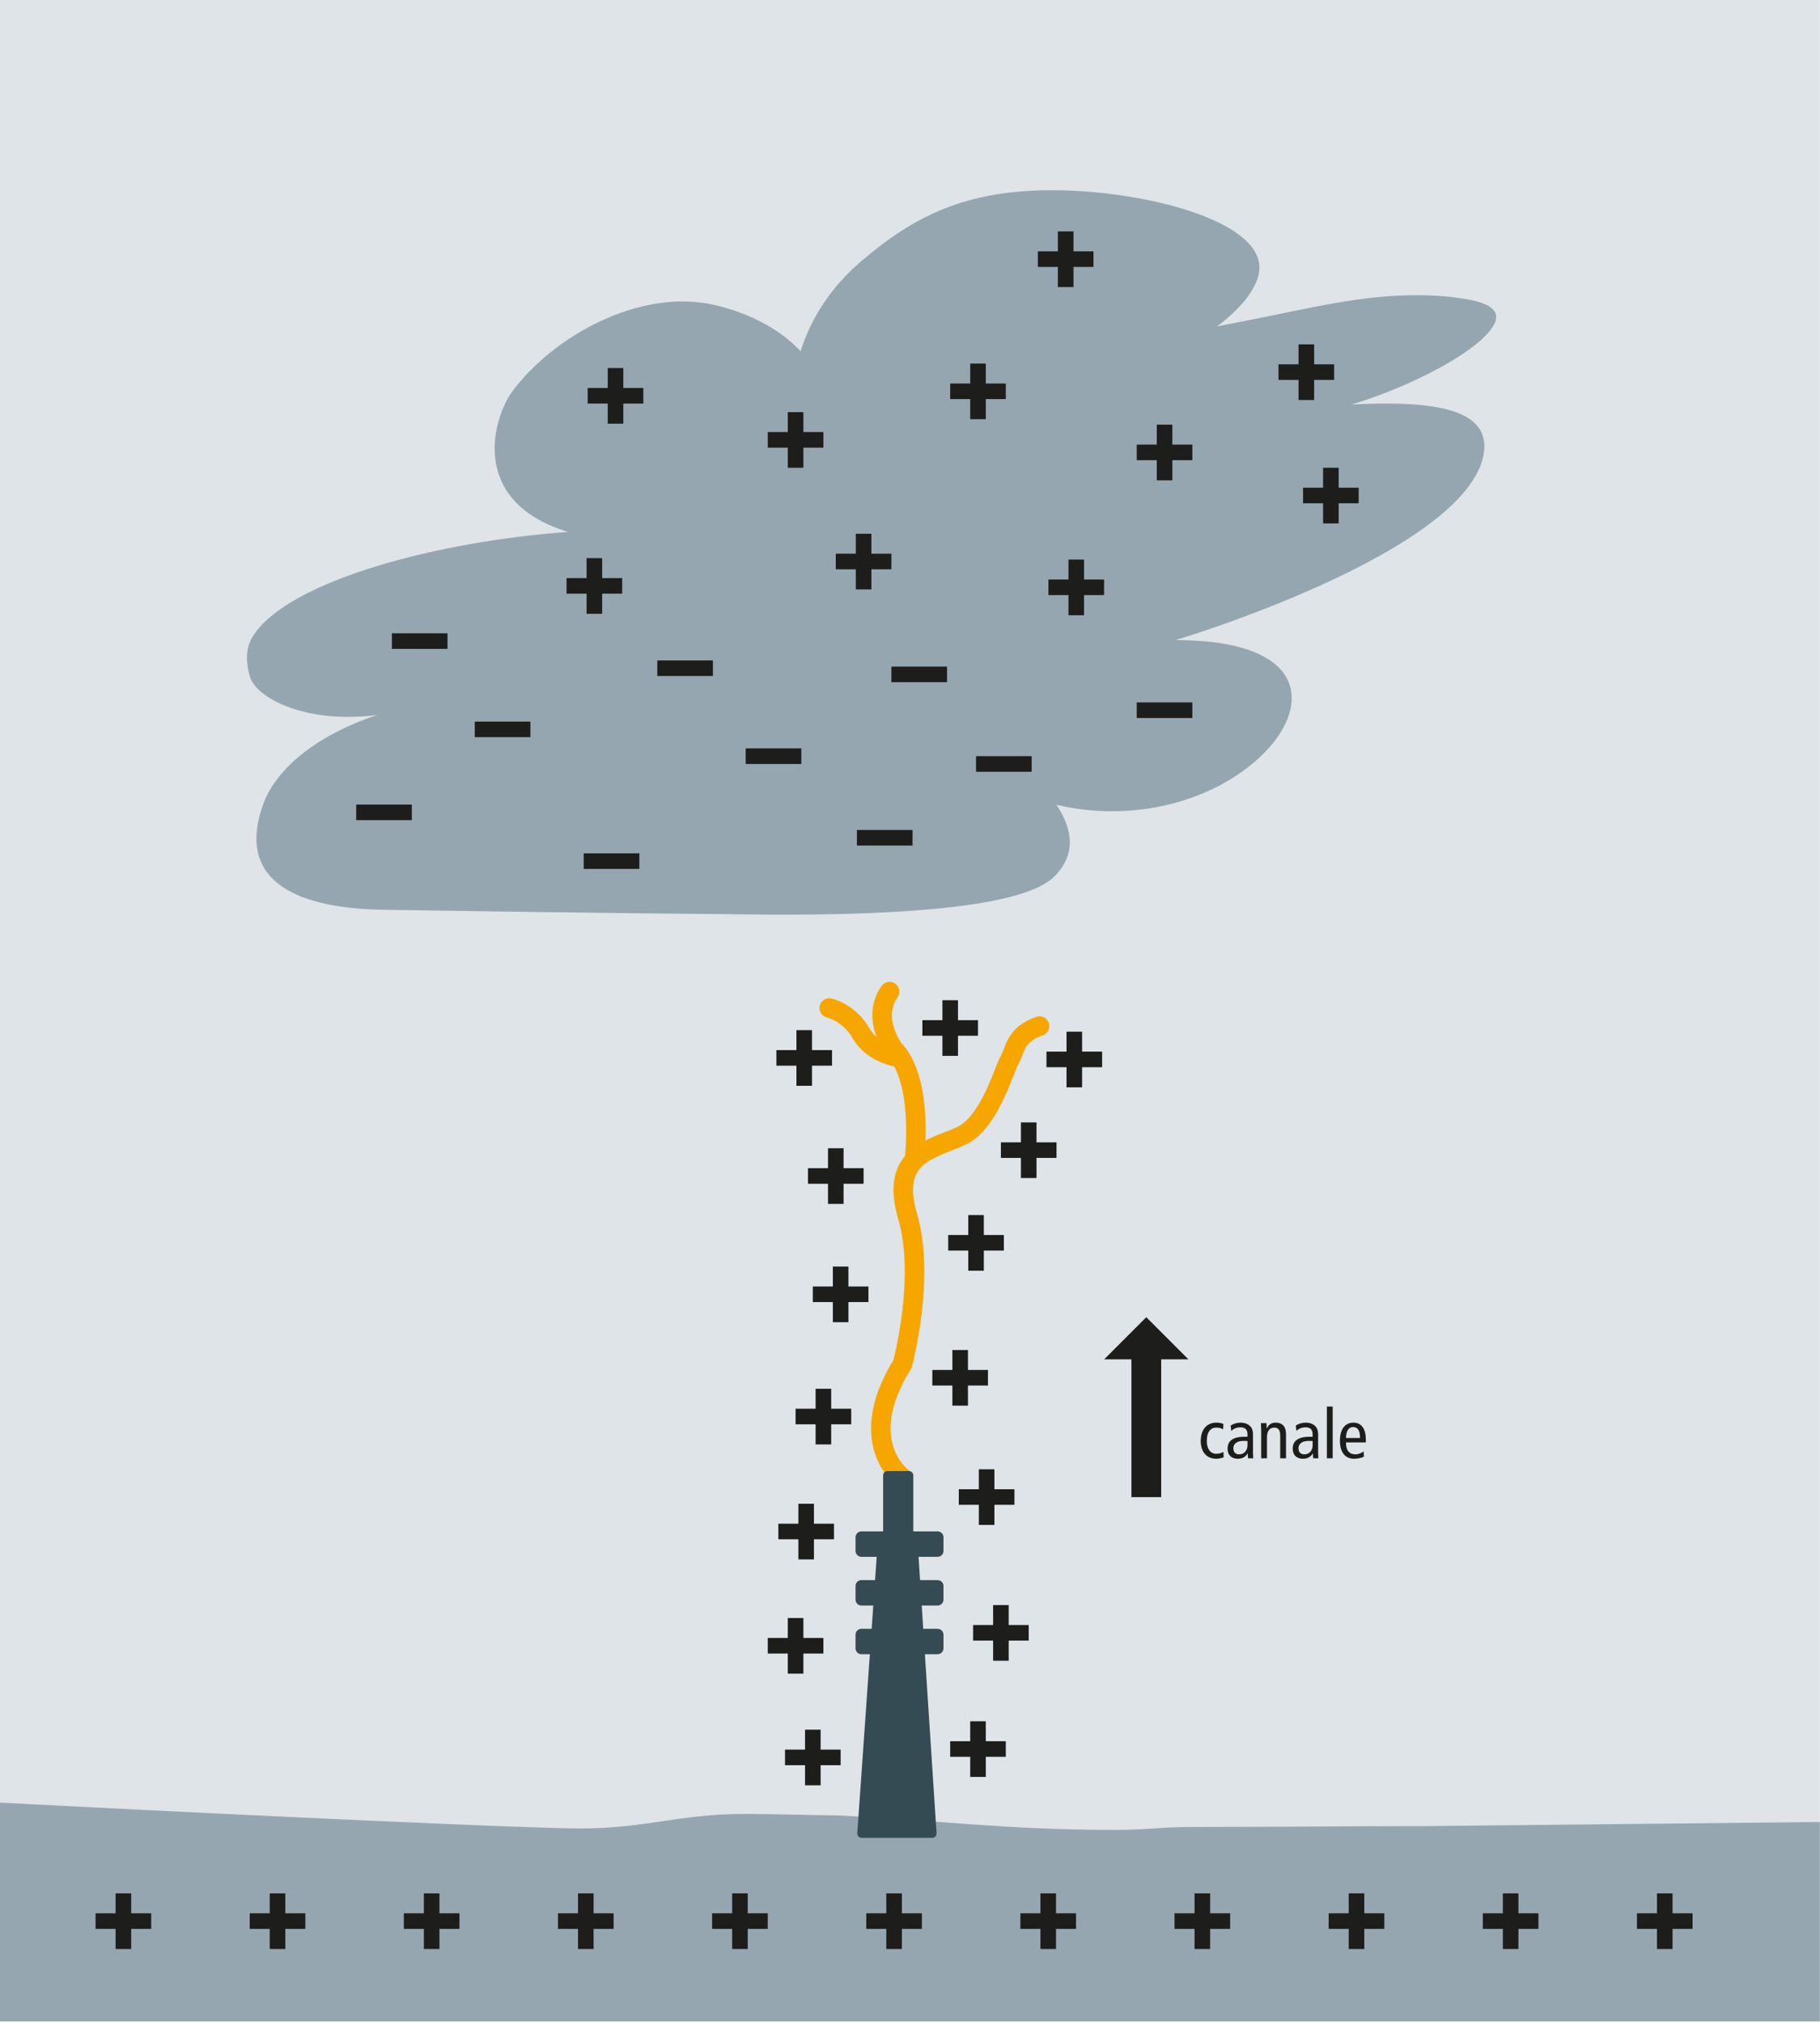 <?xml version="1.0" encoding="UTF-8" standalone="no"?><!DOCTYPE svg PUBLIC "-//W3C//DTD SVG 1.1//EN" "http://www.w3.org/Graphics/SVG/1.1/DTD/svg11.dtd"><svg width="100%" height="100%" viewBox="0 0 880 978" version="1.1" xmlns="http://www.w3.org/2000/svg" xmlns:xlink="http://www.w3.org/1999/xlink" xml:space="preserve" xmlns:serif="http://www.serif.com/" style="fill-rule:evenodd;clip-rule:evenodd;stroke-linecap:round;stroke-miterlimit:3.864;"><rect id="ArtBoard1" x="0" y="0" width="879.919" height="977.102" style="fill:none;"/><clipPath id="_clip1"><rect x="0" y="0" width="879.919" height="977.102"/></clipPath><g clip-path="url(#_clip1)"><g id="Layer-1" serif:id="Layer 1"><rect x="-59" y="-59" width="998.025" height="1095.21" style="fill:#dee4e8;"/><path d="M374.14,442.113c-84.908,-0.709 -162.646,-1.942 -189.454,-2.384c-30.283,-0.496 -73.55,-8.221 -57.067,-51.946c4.796,-12.708 20.417,-30.729 54.892,-42.225c-33.329,4.542 -58.779,-7.604 -61.792,-18.862c-2.1,-7.863 -1.875,-14.229 2.134,-20.083c17.941,-26.159 88.629,-44.9 151.733,-49.505c-48.929,-15.008 -35.675,-56.054 -26.871,-67.916c19.646,-26.521 61.433,-49.971 97.396,-41.85c17.812,4.021 32.571,12.275 41.971,22.396c5.366,-16.8 15.254,-31.421 29.437,-43.563c25.596,-21.883 50.713,-34.358 92.825,-34.225c45.959,0.163 108.279,16.246 98.613,42.929c-2.742,7.563 -9.284,15.246 -19.488,22.892c5.371,-1.029 10.754,-2.088 16.142,-3.158c29.875,-5.905 53.917,-12.009 80.912,-11.93c9.342,0.038 17.609,0.775 25.284,2.28c11.975,2.325 15.391,6.825 10.45,13.758c-9.092,12.758 -40.35,28.504 -67.696,36.817c5.783,-0.296 11.792,-0.496 17.767,-0.471c34.079,0.108 48.716,7.821 46.075,24.262c-1.255,7.804 -6.346,16.063 -15.142,24.55c-30.592,29.563 -99.633,54.984 -133.871,65.546c25.317,-0.037 42.842,4.967 51.113,14.513c7.229,8.341 6.695,19.95 -1.467,31.85c-12.475,18.183 -42.292,36.483 -80.788,36.345c-8.858,-0.025 -17.716,-1.07 -26.425,-3.116c8.542,12.958 8.596,23.925 0.221,33.35c-5.925,6.679 -23.946,20.121 -136.904,19.746" style="fill:#95a6b0;fill-rule:nonzero;"/><path d="M-63.067,867.796c38.187,2.629 305.671,16.029 344.096,16.029c30.833,0 47.675,-7 78.508,-7c17.55,0 27.75,0.525 45.3,0.696c52.421,2.629 82.067,7.004 134.721,7.004c14.233,0 22.058,-1.395 36.292,-1.395c34.629,-0 77.629,-0.442 112.258,-0.442c5.217,-0 255.054,-2.617 260.271,-2.788l-0,20.484c-0,4.379 -2.85,137.35 -2.85,137.35l-1009.55,-0c-0,-0 -1.896,-132.821 -1.896,-138.075c0,-11.029 1.896,-20.834 2.846,-31.863" style="fill:#95a6b0;"/><path d="M435.95,713.894c0,0 -22.916,-17.083 0.417,-54.583c0,-0 11.25,-41.671 2.5,-71.25c-8.75,-29.584 11.25,-32.5 25.417,-38.75c14.166,-6.25 20.833,-31.671 23.75,-36.667c2.916,-5 2.5,-12.5 14.583,-16.667" style="fill:none;fill-rule:nonzero;stroke:#f7a600;stroke-width:9.45px;"/><path d="M442.2,560.146c0,0 4.584,-37.925 -10,-52.921c0,0 -11.25,-15 -2.083,-27.912" style="fill:none;fill-rule:nonzero;stroke:#f7a600;stroke-width:9.45px;"/><path d="M435.116,511.184c0,0 -12.916,-1.458 -18.75,-11.666c-5.833,-10.209 -15.416,-12.292 -15.416,-12.292" style="fill:none;fill-rule:nonzero;stroke:#f7a600;stroke-width:9.45px;"/><path d="M416.592,886.27l10,-142.292l2.5,-2.083l0,-28.75l10.417,-0l-0,29.166l2.083,3.334l9.167,140.625l-34.167,-0Z" style="fill:#354b54;stroke:#354b54;stroke-width:4.17px;stroke-linejoin:round;"/><path d="M413.668,743.073c0,-1.571 1.271,-2.842 2.838,-2.842l36.846,0c1.566,0 2.837,1.271 2.837,2.842l0,6.608c0,1.571 -1.271,2.842 -2.837,2.842l-36.846,-0c-1.567,-0 -2.838,-1.271 -2.838,-2.842l0,-6.608Z" style="fill:#354b54;fill-rule:nonzero;"/><path d="M413.668,766.612c0,-1.567 1.271,-2.837 2.838,-2.837l36.846,-0c1.566,-0 2.837,1.27 2.837,2.837l0,6.613c0,1.566 -1.271,2.837 -2.837,2.837l-36.846,0c-1.567,0 -2.838,-1.271 -2.838,-2.837l0,-6.613Z" style="fill:#354b54;fill-rule:nonzero;"/><path d="M413.668,790.151c0,-1.562 1.271,-2.833 2.838,-2.833l36.846,-0c1.566,-0 2.837,1.271 2.837,2.833l0,6.617c0,1.562 -1.271,2.833 -2.837,2.833l-36.846,0c-1.567,0 -2.838,-1.271 -2.838,-2.833l0,-6.617Z" style="fill:#354b54;fill-rule:nonzero;"/><path d="M371.229,208.85l9.687,0l0,-9.637l7.529,-0l0,9.637l9.68,0l-0,7.534l-9.68,-0l0,9.725l-7.529,-0l0,-9.725l-9.687,-0l-0,-7.534Z" style="fill:#1d1d1b;fill-rule:nonzero;"/><path d="M284.164,187.539l9.688,0l-0,-9.637l7.529,-0l-0,9.637l9.675,0l-0,7.533l-9.675,0l-0,9.725l-7.529,0l-0,-9.725l-9.688,0l0,-7.533Z" style="fill:#1d1d1b;fill-rule:nonzero;"/><path d="M273.937,279.432l9.687,-0l0,-9.638l7.529,0l0,9.638l9.68,-0l-0,7.529l-9.68,-0l0,9.729l-7.529,-0l0,-9.729l-9.687,-0l-0,-7.529Z" style="fill:#1d1d1b;fill-rule:nonzero;"/><path d="M404.11,267.642l9.688,-0l-0,-9.638l7.529,0l0,9.638l9.679,-0l0,7.533l-9.679,-0l0,9.725l-7.529,-0l-0,-9.725l-9.688,-0l0,-7.533Z" style="fill:#1d1d1b;fill-rule:nonzero;"/><path d="M506.938,280.123l9.688,0l-0,-9.637l7.529,-0l0,9.637l9.679,0l0,7.529l-9.679,0l0,9.73l-7.529,-0l-0,-9.73l-9.688,0l0,-7.529Z" style="fill:#1d1d1b;fill-rule:nonzero;"/><rect x="549.633" y="339.525" width="26.896" height="7.529" style="fill:#1d1d1b;"/><path d="M549.638,214.909l9.684,0l-0,-9.637l7.533,-0l0,9.637l9.671,0l-0,7.529l-9.671,0l0,9.73l-7.533,-0l-0,-9.73l-9.684,0l0,-7.529Z" style="fill:#1d1d1b;fill-rule:nonzero;"/><path d="M459.433,185.378l9.687,0l0,-9.637l7.529,-0l0,9.637l9.675,0l0,7.53l-9.675,-0l0,9.729l-7.529,-0l0,-9.73l-9.688,0l0,-7.529Z" style="fill:#1d1d1b;fill-rule:nonzero;"/><path d="M618.181,176.097l9.687,0l0,-9.637l7.534,-0l-0,9.637l9.671,0l-0,7.529l-9.671,0l-0,9.729l-7.534,0l0,-9.729l-9.687,0l-0,-7.529Z" style="fill:#1d1d1b;fill-rule:nonzero;"/><path d="M630.05,235.743l9.684,-0l-0,-9.638l7.533,0l0,9.638l9.671,-0l-0,7.529l-9.671,-0l0,9.729l-7.533,-0l-0,-9.729l-9.684,-0l0,-7.529Z" style="fill:#1d1d1b;fill-rule:nonzero;"/><path d="M501.824,121.491l9.687,-0l0,-9.638l7.534,0l-0,9.638l9.675,-0l-0,7.529l-9.675,0l-0,9.729l-7.534,0l0,-9.729l-9.687,0l-0,-7.529Z" style="fill:#1d1d1b;fill-rule:nonzero;"/><rect x="471.929" y="365.512" width="26.896" height="7.529" style="fill:#1d1d1b;"/><rect x="431.004" y="322.213" width="26.896" height="7.529" style="fill:#1d1d1b;"/><rect x="414.338" y="401.179" width="26.896" height="7.529" style="fill:#1d1d1b;"/><rect x="317.808" y="319.233" width="26.896" height="7.529" style="fill:#1d1d1b;"/><rect x="360.55" y="361.746" width="26.896" height="7.529" style="fill:#1d1d1b;"/><rect x="282.233" y="412.475" width="26.896" height="7.529" style="fill:#1d1d1b;"/><rect x="189.479" y="306.117" width="26.896" height="7.529" style="fill:#1d1d1b;"/><rect x="172.238" y="388.908" width="26.896" height="7.529" style="fill:#1d1d1b;"/><rect x="229.563" y="348.796" width="26.896" height="7.529" style="fill:#1d1d1b;"/><path d="M46.208,924.832l9.688,-0l-0,-9.638l7.529,0l0,9.638l9.679,-0l0,7.529l-9.679,-0l0,9.725l-7.529,-0l-0,-9.725l-9.688,-0l0,-7.529Z" style="fill:#1d1d1b;fill-rule:nonzero;"/><path d="M120.736,924.832l9.688,-0l-0,-9.638l7.529,0l-0,9.638l9.679,-0l0,7.529l-9.679,-0l-0,9.725l-7.529,-0l-0,-9.725l-9.688,-0l0,-7.529Z" style="fill:#1d1d1b;fill-rule:nonzero;"/><path d="M195.264,924.832l9.688,-0l-0,-9.638l7.529,0l-0,9.638l9.679,-0l0,7.529l-9.679,-0l-0,9.725l-7.529,-0l-0,-9.725l-9.688,-0l0,-7.529Z" style="fill:#1d1d1b;fill-rule:nonzero;"/><path d="M269.794,924.832l9.688,-0l-0,-9.638l7.529,0l-0,9.638l9.679,-0l0,7.529l-9.679,-0l-0,9.725l-7.529,-0l-0,-9.725l-9.688,-0l0,-7.529Z" style="fill:#1d1d1b;fill-rule:nonzero;"/><path d="M344.323,924.832l9.687,-0l0,-9.638l7.529,0l0,9.638l9.679,-0l0,7.529l-9.679,-0l0,9.725l-7.529,-0l0,-9.725l-9.687,-0l-0,-7.529Z" style="fill:#1d1d1b;fill-rule:nonzero;"/><path d="M418.85,924.832l9.688,-0l-0,-9.638l7.529,0l0,9.638l9.679,-0l0,7.529l-9.679,-0l0,9.725l-7.529,-0l-0,-9.725l-9.688,-0l0,-7.529Z" style="fill:#1d1d1b;fill-rule:nonzero;"/><path d="M493.376,924.832l9.688,-0l-0,-9.638l7.533,0l0,9.638l9.675,-0l0,7.529l-9.675,-0l0,9.725l-7.533,-0l-0,-9.725l-9.688,-0l0,-7.529Z" style="fill:#1d1d1b;fill-rule:nonzero;"/><path d="M459.429,841.657l9.687,-0l0,-9.638l7.534,0l-0,9.638l9.675,-0l-0,7.529l-9.675,-0l-0,9.725l-7.534,-0l0,-9.725l-9.687,-0l-0,-7.529Z" style="fill:#1d1d1b;fill-rule:nonzero;"/><path d="M470.505,785.488l9.683,0l-0,-9.637l7.533,-0l0,9.637l9.675,0l0,7.529l-9.675,0l0,9.726l-7.533,-0l-0,-9.726l-9.683,0l-0,-7.529Z" style="fill:#1d1d1b;fill-rule:nonzero;"/><path d="M463.595,719.847l9.688,0l-0,-9.637l7.533,-0l0,9.637l9.675,0l0,7.529l-9.675,0l0,9.725l-7.533,0l-0,-9.725l-9.688,0l0,-7.529Z" style="fill:#1d1d1b;fill-rule:nonzero;"/><path d="M450.802,662.193l9.688,0l-0,-9.637l7.533,-0l-0,9.637l9.675,0l-0,7.529l-9.675,0l-0,9.726l-7.533,-0l-0,-9.726l-9.688,0l0,-7.529Z" style="fill:#1d1d1b;fill-rule:nonzero;"/><path d="M458.485,596.963l9.687,-0l0,-9.638l7.529,0l0,9.638l9.679,-0l0,7.529l-9.679,0l0,9.725l-7.529,0l0,-9.725l-9.687,0l-0,-7.529Z" style="fill:#1d1d1b;fill-rule:nonzero;"/><path d="M483.953,552.171l9.683,0l-0,-9.637l7.533,-0l0,9.637l9.675,0l0,7.529l-9.675,0l0,9.725l-7.533,0l-0,-9.725l-9.683,0l-0,-7.529Z" style="fill:#1d1d1b;fill-rule:nonzero;"/><path d="M505.99,508.323l9.688,0l-0,-9.637l7.533,-0l0,9.637l9.675,0l0,7.53l-9.675,-0l0,9.725l-7.533,-0l-0,-9.726l-9.688,0l0,-7.529Z" style="fill:#1d1d1b;fill-rule:nonzero;"/><path d="M445.985,493.113l9.687,0l0,-9.637l7.529,-0l0,9.637l9.679,0l0,7.534l-9.679,-0l0,9.725l-7.529,-0l0,-9.725l-9.687,-0l-0,-7.534Z" style="fill:#1d1d1b;fill-rule:nonzero;"/><path d="M375.398,507.587l9.687,0l0,-9.637l7.529,-0l0,9.637l9.679,0l0,7.529l-9.679,0l0,9.725l-7.529,0l0,-9.725l-9.688,0l0,-7.529Z" style="fill:#1d1d1b;fill-rule:nonzero;"/><path d="M390.664,564.671l9.688,0l-0,-9.637l7.529,-0l-0,9.637l9.679,0l0,7.529l-9.679,0l-0,9.725l-7.529,0l-0,-9.725l-9.688,0l0,-7.529Z" style="fill:#1d1d1b;fill-rule:nonzero;"/><path d="M393.012,621.853l9.688,-0l-0,-9.638l7.529,0l-0,9.638l9.679,-0l-0,7.529l-9.679,0l-0,9.725l-7.529,0l-0,-9.725l-9.688,0l0,-7.529Z" style="fill:#1d1d1b;fill-rule:nonzero;"/><path d="M384.677,680.939l9.687,0l0,-9.637l7.529,-0l0,9.637l9.679,0l0,7.529l-9.679,0l0,9.725l-7.529,0l0,-9.725l-9.687,0l-0,-7.529Z" style="fill:#1d1d1b;fill-rule:nonzero;"/><path d="M376.343,736.514l9.688,-0l-0,-9.638l7.529,0l0,9.638l9.679,-0l0,7.529l-9.679,-0l0,9.725l-7.529,-0l-0,-9.725l-9.688,-0l0,-7.529Z" style="fill:#1d1d1b;fill-rule:nonzero;"/><path d="M371.229,791.734l9.687,0l0,-9.637l7.529,-0l0,9.637l9.68,0l-0,7.529l-9.68,0l0,9.725l-7.529,0l0,-9.725l-9.687,0l-0,-7.529Z" style="fill:#1d1d1b;fill-rule:nonzero;"/><path d="M379.564,845.714l9.688,-0l-0,-9.638l7.529,0l-0,9.638l9.679,-0l0,7.529l-9.679,-0l-0,9.725l-7.529,-0l-0,-9.725l-9.688,-0l0,-7.529Z" style="fill:#1d1d1b;fill-rule:nonzero;"/><path d="M567.904,924.832l9.688,-0l-0,-9.638l7.533,0l0,9.638l9.675,-0l0,7.529l-9.675,-0l0,9.725l-7.533,-0l-0,-9.725l-9.688,-0l0,-7.529Z" style="fill:#1d1d1b;fill-rule:nonzero;"/><path d="M642.436,924.832l9.688,-0l-0,-9.638l7.529,0l-0,9.638l9.679,-0l0,7.529l-9.679,-0l-0,9.725l-7.529,-0l-0,-9.725l-9.688,-0l0,-7.529Z" style="fill:#1d1d1b;fill-rule:nonzero;"/><path d="M716.964,924.832l9.688,-0l-0,-9.638l7.529,0l-0,9.638l9.679,-0l0,7.529l-9.679,-0l-0,9.725l-7.529,-0l-0,-9.725l-9.688,-0l0,-7.529Z" style="fill:#1d1d1b;fill-rule:nonzero;"/><path d="M791.493,924.832l9.687,-0l0,-9.638l7.529,0l0,9.638l9.679,-0l0,7.529l-9.679,-0l0,9.725l-7.529,-0l0,-9.725l-9.688,-0l0,-7.529Z" style="fill:#1d1d1b;fill-rule:nonzero;"/><path d="M533.887,657.062l20.367,-20.367l20.358,20.367l-13.166,0l-0,66.592l-14.396,-0l0,-66.592l-13.163,0Z" style="fill:#1d1d1b;fill-rule:nonzero;"/><path d="M591.54,688.32c-0.9,-0.429 -2.2,-0.662 -3.367,-0.662c-4.733,-0 -7.596,3.396 -7.596,8.898c0,4.801 2.463,8.564 7.529,8.564c1.234,0 2.734,-0.366 3.567,-0.732l-0.133,-2.564c-0.967,0.5 -2.1,0.901 -3.434,0.901c-2.733,-0 -4.6,-2.234 -4.6,-6.169c0,-4.602 1.934,-6.502 4.667,-6.502c1.3,-0 2.267,0.266 3.233,0.8l0.134,-2.534Z" style="fill:#1d1d1b;fill-rule:nonzero;"/><path d="M595.341,691.687c0.965,-1.067 2.633,-1.767 4.367,-1.767c1.168,0 2.268,0.3 2.835,1.067c0.534,0.733 0.634,1.468 0.634,2.736l0,0.768l-1.634,0c-5.836,0 -7.999,2.43 -7.999,5.732c-0,3.267 2.097,4.897 4.897,4.897c2.601,0 4.002,-1.231 4.769,-2.529l0.067,-0l0.166,2.296l2.53,0c-0.067,-0.6 -0.133,-1.6 -0.133,-2.6l-0,-8.864c-0,-2.403 -0.733,-3.436 -1.465,-4.168c-0.532,-0.532 -2.032,-1.597 -4.533,-1.597c-1.668,-0 -3.402,0.499 -4.8,1.397l0.299,2.632Zm7.836,7c0,2.336 -1.534,4.304 -3.969,4.304c-1.935,0 -2.868,-1.167 -2.868,-2.968c-0,-1.968 1.567,-3.536 4.869,-3.536c0.767,0 1.468,0 1.968,0.067l0,2.133Z" style="fill:#1d1d1b;fill-rule:nonzero;"/><path d="M609.81,704.887l2.796,0l0,-10.233c0,-3.067 1.401,-4.6 3.603,-4.6c1.801,-0 2.801,1.166 2.801,3.866l0,10.967l2.796,0l0,-11.8c0,-3.732 -1.997,-5.429 -4.964,-5.429c-1.968,-0 -3.402,0.832 -4.302,2.762l-0.067,0l-0.1,-2.529l-2.696,0c0.033,1.2 0.133,2.433 0.133,3.666l0,13.33Z" style="fill:#1d1d1b;fill-rule:nonzero;"/><path d="M626.841,691.687c0.965,-1.067 2.633,-1.767 4.367,-1.767c1.168,0 2.268,0.3 2.835,1.067c0.534,0.733 0.634,1.468 0.634,2.736l0,0.768l-1.634,0c-5.836,0 -7.999,2.43 -7.999,5.732c-0,3.267 2.097,4.897 4.897,4.897c2.601,0 4.002,-1.231 4.769,-2.529l0.067,-0l0.166,2.296l2.53,0c-0.067,-0.6 -0.133,-1.6 -0.133,-2.6l-0,-8.864c-0,-2.403 -0.733,-3.436 -1.465,-4.168c-0.532,-0.532 -2.032,-1.597 -4.533,-1.597c-1.668,-0 -3.402,0.499 -4.8,1.397l0.299,2.632Zm7.836,7c0,2.336 -1.534,4.304 -3.969,4.304c-1.935,0 -2.868,-1.167 -2.868,-2.968c-0,-1.968 1.567,-3.536 4.869,-3.536c0.767,0 1.468,0 1.968,0.067l0,2.133Z" style="fill:#1d1d1b;fill-rule:nonzero;"/><rect x="641.577" y="679.891" width="2.796" height="24.996" style="fill:#1d1d1b;fill-rule:nonzero;"/><path d="M660.406,697.22l0,-1.497c0,-5.002 -2.13,-8.065 -5.964,-8.065c-4.235,-0 -6.565,3.397 -6.565,8.731c0,5.335 2.33,8.731 6.832,8.731c1.701,0 3.434,-0.366 4.765,-0.998l-0.133,-2.532c-0.965,0.701 -2.498,1.401 -3.899,1.401c-3.101,0 -4.636,-1.834 -4.636,-5.771l9.6,0Zm-9.6,-2.129c0.067,-3.97 1.668,-5.304 3.469,-5.304c2.235,0 3.335,1.768 3.335,5.304l-6.804,0Z" style="fill:#1d1d1b;fill-rule:nonzero;"/></g></g></svg>